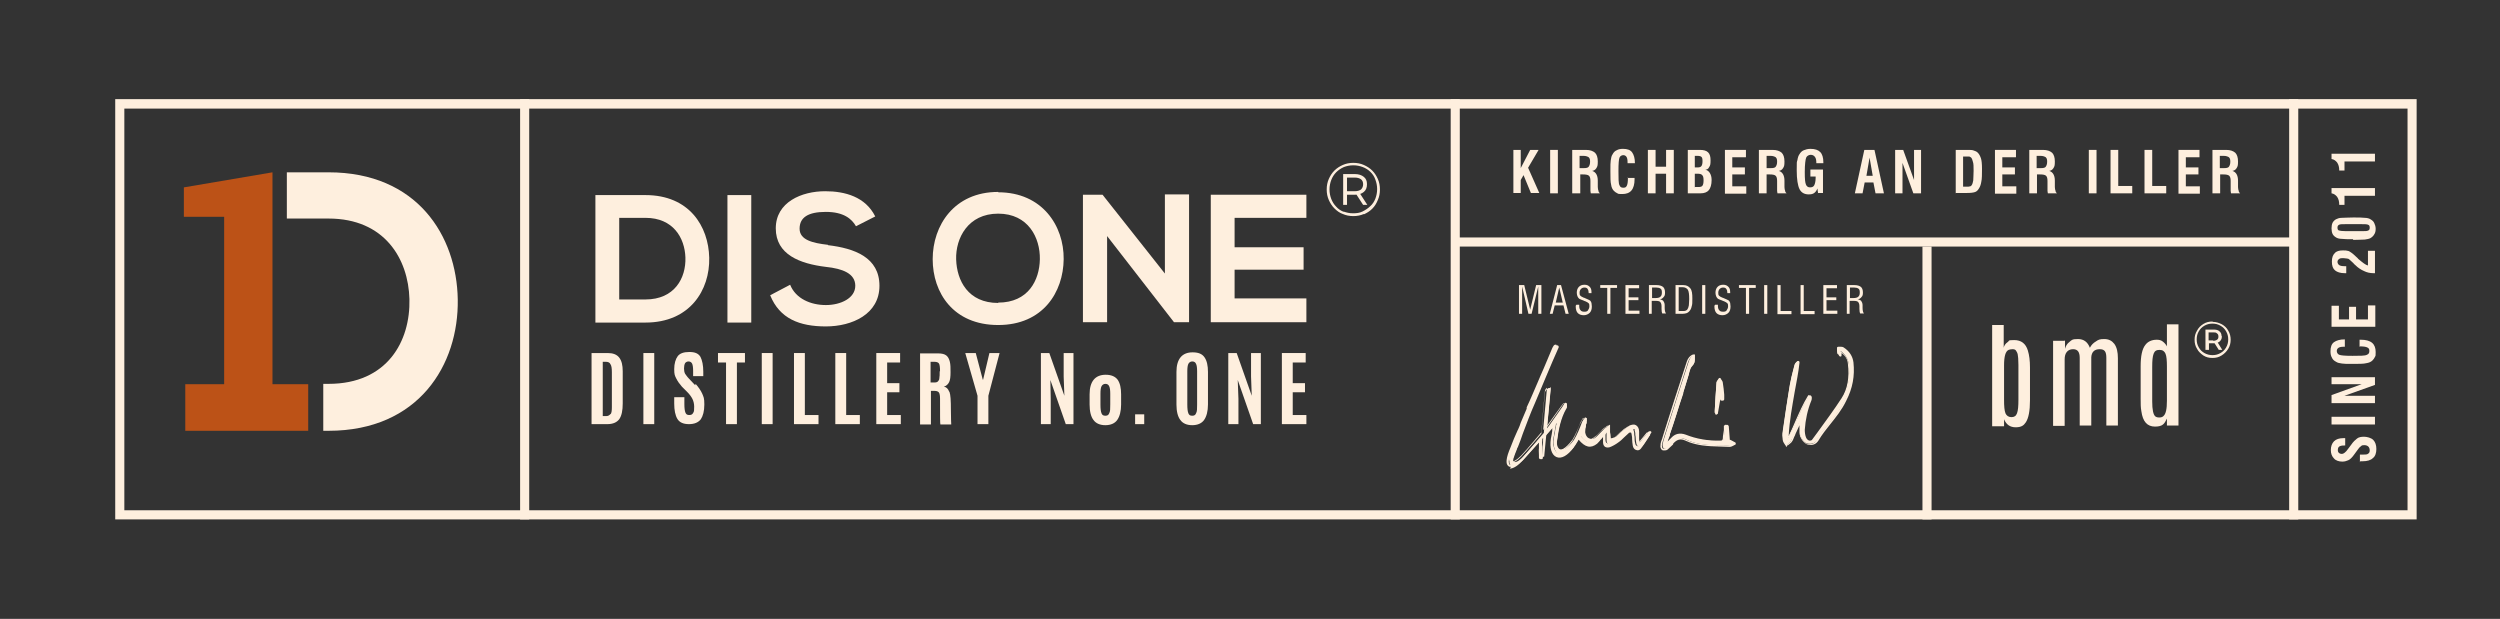 <?xml version="1.0" encoding="UTF-8"?>
<svg xmlns="http://www.w3.org/2000/svg" xmlns:xlink="http://www.w3.org/1999/xlink" version="1.1" viewBox="0 0 713.8 176.7">
  <rect x="0" y="0" width="713.8" height="176.7" fill="#333333" stroke="none"/>
  <defs>
    <clipPath id="clippath">
      <rect x="32.9" y="28.3" width="657.1" height="120" fill="none"/>
    </clipPath>
    <clipPath id="clippath-1">
      <rect x="32.9" y="28.3" width="657.1" height="120" fill="none"/>
    </clipPath>
    <clipPath id="clippath-2">
      <rect x="32.9" y="28.3" width="657.1" height="120" fill="none"/>
    </clipPath>
    <clipPath id="clippath-3">
      <rect x="32.9" y="28.3" width="657.1" height="120" fill="none"/>
    </clipPath>
    <clipPath id="clippath-4">
      <rect x="32.9" y="28.3" width="657.1" height="120" fill="none"/>
    </clipPath>
    <clipPath id="clippath-5">
      <rect x="32.9" y="28.3" width="657.1" height="120" fill="none"/>
    </clipPath>
    <clipPath id="clippath-6">
      <rect x="32.9" y="28.3" width="657.1" height="120" fill="none"/>
    </clipPath>
    <clipPath id="clippath-7">
      <rect x="32.9" y="28.3" width="657.1" height="120" fill="none"/>
    </clipPath>
    <clipPath id="clippath-8">
      <rect x="32.9" y="28.3" width="657.1" height="120" fill="none"/>
    </clipPath>
  </defs>
  <!-- Generator: Adobe Illustrator 28.8.0, SVG Export Plug-In . SVG Version: 1.2.0 Build 7)  -->
  <g>
    <g id="Ebene_1">
      <g>
        <g clip-path="url(#clippath)">
          <path d="M690,148.3H32.9V28.3h657.1v120ZM35.5,145.7h651.9V31H35.5v114.8Z" fill="#feefde"/>
        </g>
        <polygon points="52.9 109.7 52.9 123 88 123 88 109.7 77.8 109.7 77.8 49.2 52.5 53.5 52.5 61.9 64 61.9 64 109.7 52.9 109.7" fill="#bc5217"/>
        <g clip-path="url(#clippath-1)">
          <path d="M93.8,49.2h-11.9v13.2h11.9c16,0,22.8,11.5,23.1,23,.3,12-6.3,24.2-23.1,24.2h-1.5v13.4h1.5c25.8,0,37.2-18.9,36.9-37.5-.3-18.2-11.6-36.3-36.9-36.3" fill="#feefde"/>
          <rect x="148.5" y="28.3" width="2.6" height="120" fill="#feefde"/>
          <rect x="414.2" y="28.3" width="2.6" height="120" fill="#feefde"/>
          <rect x="653.6" y="28.3" width="2.6" height="120" fill="#feefde"/>
          <path d="M489.9,117.8c0,0,0,.2,0,.3,0,0,0,.1.1.1,0,0,0,0,0,0,0,0,.2,0,.2,0,0,0,.1,0,.1-.1l.7-5.1c.2.5.3.8.4,1.1,0,0,0,.1.1.1h.3c0,0,.1,0,.1-.1,0-.1,0-.3,0-.4,0-.3,0-.6,0-.9-.1-1.1-.2-2.3-.4-3.4,0-.3-.2-.6-.4-.8,0-.1-.1-.2-.2-.3,0,0,0,0-.1,0,0,0,0,0-.1,0,0,0-.1.2-.2.3-.2.2-.4.5-.4.7-.2,2.7-.4,5.5-.5,7.9,0,.2,0,.4,0,.6" fill="#feefde"/>
          <path d="M490.3,118.4h-.3c-.2,0-.3-.2-.3-.3,0,0,0-.2,0-.2h0s.2,0,.2,0h-.3c0-.2,0-.4,0-.6.1-2.5.3-5.2.5-8,0-.4.2-.6.4-.9,0,0,.1-.2.2-.3,0-.1.2-.2.3-.2.1,0,.3,0,.3.2,0,.1.1.2.2.3.2.3.4.6.4.9.2,1.1.3,2.3.4,3.4,0,.4,0,.7,0,.9,0,.1,0,.3,0,.4,0,.2-.2.4-.4.4h-.3c-.2,0-.3,0-.4-.3v-.2c0,0-.7,4.1-.7,4.1,0,.2-.2.3-.4.3ZM490.1,117.7c0,0,0,.1,0,.2h0l.9-6,.7,2h0c0,0,0-.2,0-.3,0-.3,0-.6,0-.8-.1-1.2-.2-2.3-.4-3.4,0-.2-.2-.5-.4-.7,0,0,0-.1-.1-.2,0,0,0,.1-.1.2-.2.2-.3.4-.3.6-.2,2.7-.4,5.5-.5,7.9,0,.2,0,.3,0,.5h-.2c0,0,.2,0,.2,0ZM491.8,114h0s0,0,0,0ZM491.7,113.9s0,0,0,0h0ZM491.1,108.3s0,0,0,0c0,0,0,0,0,0Z" fill="#feefde"/>
          <path d="M470.9,123.2c0,0-.1,0-.2,0l-2.6,3.2c0-.1,0-.2,0-.3,0-.3-.1-.5-.1-.7,0-.3,0-.7,0-1,0-.4,0-.8,0-1.2,0-.9-.4-1.5-.9-1.8-.5-.3-1.1-.2-1.8.1-.5.3-1.1.7-1.7,1.2-.3.3-.6.5-.9.8-.4.4-.8.8-1.2,1.1-.3.2-.7.4-1.2.5-.1,0-.3,0-.4.1,0-.1,0-.3,0-.4,0-.5-.1-.9-.2-1.4,0-.5,0-1,0-1.4,0-.2,0-.4,0-.6,0,0,0-.1,0-.1,0,0-.1,0-.1,0-.2.1-.4.2-.5.4-.4.3-.8.5-1.2.9-.3.3-.7.7-1,1-.5.5-1,1.1-1.6,1.5-.5.3-1.1.3-1.7,0-.6-.3-.9-1-1-1.7,0-.6.1-1.2.2-1.8,0-.3.1-.5.2-.8,0-.3,0-.5.1-.8v-.4c0,0,0-.1,0-.2-.1,0-.3-.2-.4-.2,0,0-.1,0-.2,0,0,.2-.2.3-.3.5-.2.3-.5.7-.6,1.1-.6,1.6-1.3,3.3-2.2,4.8-3.7,4.9-5.3,2.4-4.8-.3h0c.4-3.2,1-6.4,2.7-9.2,0-.2.1-.3.1-.5,0,0,0-.2,0-.2,0,0,0-.1,0-.2l-.3-.2c0,0-.1,0-.2,0l-4.5,6.4-.7.9c.4-3.9.7-7.7,1.1-11.6,0,0,0-.1,0-.1,0,0-.1,0-.1,0-.3.2-.9.7-.9,1.4-.4,3.9-.7,7.8-1,11.6,0,0-4,4.7-5.8,6.7s-3.3,2.1-2.9.7c.3-.9.6-1.8,1-2.7,0-.2.2-.5.3-.7.5-1.3,1-2.5,1.4-3.8,1.1-2.9,2.2-5.9,3.5-8.8,1.1-2.6,5-12,6.6-15.5.2-.3.2-.6,0-.8,0,0-.1-.1-.2-.1-.2,0-.4.3-.7.8-.4.9-3.6,8.5-4,9.5-1.1,2.6-2.2,5.3-3.3,7.9-.6,1.3-1.1,2.7-1.7,4-.3.7-.6,1.4-.9,2.2-.7,1.6-1.4,3.2-2,4.8-3.1,7,.8,5.9,3.3,3,.5-.6,5.2-5.8,5.2-5.8,0,.9,0,1.6-.2,2.5,0,.6,0,1.3,0,1.9,0,.3,0,.6,0,.9,0,0,0,.1.1.1,0,0,0,0,0,0h.3c0,0,.1,0,.1-.1.2-2.3.4-3.9.6-6.2l3-3.3c0,.5-.1.4-.2.8-.2,1.4-.3,1.9-.6,3.2-.8,4.8,2.3,7.4,6.1,2.3.4-.6.7-1.2,1.1-1.9l.4-.7c2,2.4,3.4,2.8,5.2,1.4.4-.3.7-.7,1.1-1.1.1-.1.2-.3.4-.4.2-.2.4-.4.6-.7,0,0,0-.1.1-.2v.6c0,.6,0,1.1,0,1.6,0,.7.3,1,.5,1.1.2.1.5.3,1,0,.9-.3,1.7-.8,2.5-1.4.6-.4,1.1-.9,1.6-1.4.4-.4.9-.8,1.3-1.2.2-.2.5-.2.8-.3,0,0,.2,0,.3,0,0,0,0,.2,0,.3,0,.3.2.6.2.8,0,.4,0,.8.1,1.1,0,.6.1,1.3.2,1.9.1.5.4.9.8,1,.4.1.8,0,1-.4.6-.8,1.2-1.7,1.8-2.6.2-.4.5-.7.7-1.1,0,0,0-.1,0-.2l-.4-.3Z" fill="#feefde"/>
          <path d="M431.4,133.3c-.2,0-.5,0-.7-.2-.9-.6-.7-2.4.6-5.4.6-1.6,1.3-3.3,2-4.8l.2-.4c.3-.6.5-1.2.7-1.8.6-1.3,1.1-2.7,1.7-4v-.4c1.2-2.5,2.2-5,3.3-7.5.2-.4.8-2,1.6-3.7,1-2.4,2.2-5.2,2.4-5.7.2-.4.5-1,.9-1,.2,0,.4,0,.4.3.2.3.1.7,0,1.1-1.3,3-4.3,10.1-5.9,13.9l-.7,1.6c-1.2,2.9-2.3,5.8-3.4,8.7h0c-.5,1.4-1,2.6-1.4,3.9l-.3.7c-.3.9-.7,1.8-1,2.7,0,.3,0,.5,0,.6.3.2,1.2-.2,2.5-1.5,1.7-1.8,5.3-6,5.8-6.6.3-3.8.6-7.7,1-11.5,0-.8.7-1.3,1-1.5.1,0,.3,0,.4,0,.1,0,.2.2.2.4l-1,10.8.2-.3,4.5-6.4c.1-.2.3-.2.5,0l.3.2c.1,0,.2.3.2.4,0,0,0,.1,0,.2,0,.2,0,.4-.2.6-1.6,2.8-2.2,6-2.6,9h0c-.3,1.4,0,2.6.7,2.9.4.2,1.5.3,3.6-2.6.9-1.4,1.5-3.1,2.1-4.7.2-.4.4-.8.6-1.1h0c0-.2.2-.4.3-.5.1-.2.3-.2.5-.1.1,0,.3.2.4.2.2,0,.2.3.2.4v.6c-.2.2-.2.4-.2.6,0,.3,0,.5-.2.8-.1.6-.3,1.2-.2,1.7,0,.6.4,1.2.9,1.5.5.3,1,.3,1.4,0,.6-.4,1.1-.9,1.6-1.5.3-.4.7-.7,1-1,.4-.3.8-.6,1.2-.9.2-.1.4-.2.5-.4.1,0,.3,0,.4,0,.1,0,.2.2.2.3,0,.2,0,.4,0,.6,0,.5,0,.9,0,1.4,0,.5.1.9.2,1.4h0c0,.1,0,.1.1,0,.4-.1.8-.2,1.1-.4.4-.3.8-.7,1.2-1.1.3-.3.6-.6.9-.8.6-.6,1.2-.9,1.7-1.2.8-.4,1.5-.5,2-.1.6.3.9,1,1,2,0,.4,0,.8,0,1.2,0,.3,0,.7,0,1,0,.1,0,.3,0,.5l2.3-2.8c.1-.2.4-.2.5,0l.4.3c.2.1.2.4,0,.5-.2.4-.5.7-.7,1.1-.5.8-1.1,1.7-1.8,2.6-.3.4-.8.6-1.3.4-.5-.1-.9-.6-1-1.2-.1-.7-.2-1.3-.2-1.9,0-.4,0-.7-.1-1.1,0-.3-.1-.5-.2-.8h0c0,0,0,0,0,0-.3,0-.6,0-.7.2-.4.4-.9.8-1.3,1.2-.5.5-1,1-1.6,1.4-.8.6-1.7,1.1-2.5,1.4-.7.2-1.1,0-1.3-.1-.3-.2-.6-.6-.6-1.3,0-.5,0-1,0-1.6-.1.1-.2.3-.3.4,0,0-.2.2-.2.3h-.1c-.3.5-.7.9-1.1,1.3-1.8,1.4-3.4,1.1-5.3-1.2l-.4.6c-.4.6-.7,1.1-1,1.7-1.7,2.3-3.5,3.3-4.9,2.7-1.4-.6-2-2.6-1.6-5.2.2-1,.3-1.5.4-2.3v-.8c.1,0-2.1,2.5-2.1,2.5l-.6,6.1c0,.2-.2.4-.4.3h-.3c-.2,0-.4-.2-.4-.4,0-.3,0-.6,0-.8,0-.6-.1-1.3,0-1.9,0-.4,0-.8,0-1.2,0-.2,0-.4,0-.6-1.2,1.4-4.3,4.8-4.7,5.3-1.1,1.3-2.5,2.3-3.6,2.3ZM444,98.9s-.2,0-.4.7c-.2.5-1.4,3.3-2.4,5.7-.7,1.8-1.4,3.3-1.6,3.7-1.1,2.5-2.1,5.1-3.1,7.5v.4c-.7,1.3-1.3,2.7-1.8,4-.2.6-.5,1.2-.7,1.8l-.2.4c-.6,1.5-1.3,3.1-1.9,4.8-1.7,3.9-1,4.7-.8,4.8.6.4,2.3-.5,3.6-2,.5-.6,5.2-5.8,5.2-5.8l.5-.6v.7c0,.5-.1.9-.1,1.3,0,.4,0,.8,0,1.2,0,.6,0,1.2,0,1.8,0,.3,0,.5,0,.8h0s.6-6.2.6-6.2l3.6-4.1-.2.9c0,.3,0,.4-.1.5,0,0,0,.2,0,.4l-.2.9c-.1.8-.2,1.4-.4,2.3-.4,2.3.2,4.1,1.3,4.6,1.2.5,2.7-.4,4.3-2.6.3-.5.7-1.1,1-1.7l.7-1.2.2.3c1.9,2.3,3.1,2.7,4.8,1.4.4-.3.7-.7,1-1.1h.1c0-.2.2-.3.2-.4.2-.2.4-.4.6-.7l.6-.7v1.3c0,.6,0,1.1,0,1.6,0,.6.2.8.4.9.1.1.4.2.8,0,.8-.3,1.7-.8,2.4-1.4.5-.4,1-.9,1.5-1.3.5-.4.9-.9,1.4-1.2.2-.2.6-.3.9-.3.1,0,.2,0,.3,0h.2c0,0,.1.4.1.4,0,.3.2.6.2.9,0,.4,0,.8.1,1.1,0,.6,0,1.3.2,1.9,0,.4.3.7.7.8.3,0,.5,0,.8-.3.7-.8,1.2-1.7,1.7-2.5.2-.3.4-.7.7-1l-.2-.2-2.9,3.5v-.5c-.1-.1-.2-.2-.2-.3,0-.3-.1-.5-.1-.7,0-.3,0-.7,0-1,0-.4,0-.8,0-1.2,0-.8-.3-1.3-.7-1.6-.5-.3-1.1,0-1.6.1-.5.3-1,.6-1.7,1.2-.3.2-.6.5-.9.8-.4.4-.8.8-1.3,1.1-.4.3-.8.4-1.2.5-.1,0-.3,0-.4.1h-.3c0,0-.1-.6-.1-.6,0-.4-.1-.9-.2-1.4,0-.5,0-.9,0-1.4,0-.2,0-.3,0-.5-.1,0-.3.2-.4.3-.4.3-.8.5-1.1.8-.3.3-.6.6-1,1-.5.6-1.1,1.1-1.7,1.5-.6.4-1.3.4-2,0-.7-.4-1.1-1.1-1.1-1.9,0-.6.1-1.2.2-1.8,0-.3.1-.5.2-.8,0-.2,0-.4.1-.6v-.5c0,0,0-.1-.2-.2,0,.1-.1.2-.2.3h0c-.2.4-.4.7-.6,1.1-.6,1.6-1.3,3.3-2.2,4.8-2.2,2.9-3.5,3.2-4.3,2.8-.9-.4-1.3-1.7-.9-3.3h0c.4-3.2,1-6.4,2.7-9.3,0-.1,0-.3.1-.4,0,0,0-.1,0-.2h-.2c0-.1-4.5,6.2-4.5,6.2l-1.3,1.5,1.1-12.1c-.3.2-.6.6-.6,1-.4,3.9-.7,7.8-1,11.6h0c0,0,0,.1,0,.1,0,0-4,4.8-5.8,6.7-1.3,1.3-2.5,2-3.1,1.6-.2-.1-.5-.4-.3-1.2.3-.9.6-1.8,1-2.7l.3-.7c.5-1.3,1-2.5,1.4-3.8h0c1.1-3,2.2-6,3.4-8.8l.7-1.6c1.6-3.8,4.6-10.9,5.9-13.9.1-.3.1-.5,0-.6,0,0,0,0,0,0ZM440.3,130.2s0,0,0,0h0ZM440.5,130.1h0s0,0,0,0ZM471.1,123.7s0,0,0,0h0ZM470.7,123.4h0ZM470.9,123.4h0s0,0,0,0ZM452.6,119.8s0,0,0,0c0,0,0,0,0,0ZM452.2,119.6s0,0,0,0c0,0,0,0,0,0ZM447,115.6s0,0,0,0h0ZM446.9,115.5s0,0,0,0c0,0,0,0,0,0ZM446.6,115.4s0,0,0,0h0ZM446.8,115.3h0s0,0,0,0ZM442.3,111s0,0,0,0c0,0,0,0,0,0ZM442.1,110.9s0,0,0,0h0Z" fill="#feefde"/>
          <path d="M493.7,126c0,0-.2,0-.3-.2l-.3-4.1c0,0,0-.1-.1-.1h0s-.4,0-.4,0c0,0-.1,0-.1.1,0,.4,0,.7-.1,1.1,0,.8-.2,1.6-.3,2.4,0,.6-.3.8-.9.8-3.7,0-7-.5-10-1.7-1.6-.6-2.9-.3-4,1-.3.4-.7.7-1,1.1-.1.1-.3.3-.4.4h0c.3-.9.6-1.8.9-2.6.7-2,1.3-4,2-6.1.6-2,1.3-4.1,1.9-6.1.5-1.6,1-3.3,1.5-4.9,0-.2.1-.5.2-.8.2-.8.4-1.5.9-2,.8-.7.7-1.4.7-2.2,0-.2,0-.5,0-.7,0,0,0,0,0-.1,0,0,0,0-.1,0-1.2.4-1.5,1.5-1.8,2.4h0c-2.3,7.1-4.6,14.3-6.8,21.3h0c-.2.6-.4,1.3-.5,2,0,.3.1.9.4,1.1,0,0,.1,0,.2,0,.3,0,.7,0,.9-.2.5-.4.9-.9,1.3-1.3v-.2c1.3-1.3,2.5-1.6,3.9-.9,3.1,1.5,6.4,1.6,9.6,1.7,1,0,2,0,2.9.1.3,0,.7-.2,1-.4.1,0,.3-.2.4-.2,0,0,0,0,0-.1,0,0,0-.1,0-.1l-1.3-.7Z" fill="#feefde"/>
          <path d="M475.1,128.6c0,0-.2,0-.2,0-.1,0-.2,0-.3-.1-.4-.2-.6-.9-.5-1.3,0-.8.3-1.5.5-2l.2-.7c2.1-6.8,4.4-13.8,6.6-20.6h0c.3-1,.7-2.2,2-2.7.1,0,.3,0,.4,0,.1,0,.2.2.1.3,0,.2,0,.5,0,.7,0,.8,0,1.6-.8,2.4-.4.4-.6,1.1-.8,1.8,0,.3-.1.5-.2.8-.5,1.6-1,3.3-1.5,4.9v.3c-.7,1.9-1.3,3.9-1.9,5.8-.6,1.9-1.2,3.8-1.9,5.7v.4c-.3.6-.5,1.2-.7,1.8.3-.3.6-.6.9-.9,1.2-1.4,2.6-1.7,4.3-1.1,3,1.2,6.3,1.8,9.9,1.7.5,0,.6-.1.7-.6,0-.8.2-1.6.3-2.4v-1.2c.2-.2.4-.4.6-.3h.4c.2,0,.3.2.4.4l.3,3.9c0,0,.1,0,.2,0l1.3.7c.1,0,.2.2.2.3,0,.2,0,.3-.2.4-.1,0-.2.1-.4.2-.4.2-.7.4-1.2.4-1,0-2-.1-2.9-.1-3.2-.1-6.5-.2-9.7-1.7-1.3-.6-2.4-.4-3.5.9v.2c-.5.4-1,1-1.5,1.4-.2.2-.5.3-.9.3ZM483.3,101.7c-.9.4-1.2,1.3-1.5,2.2h0c-2.2,6.9-4.4,13.9-6.6,20.7l-.2.7c-.2.5-.4,1.2-.5,1.9,0,.3.1.7.3.9,0,0,0,0,.1,0,.2,0,.5,0,.7-.2.5-.4.9-.9,1.3-1.3v-.2c1.4-1.4,2.7-1.7,4.2-1,3.1,1.5,6.3,1.6,9.5,1.7,1,0,2,0,2.9.1.3,0,.6-.1.8-.3,0,0,.2,0,.2-.1l-1.1-.6c0,0-.2,0-.2-.1h-.1c0,0,0-.2,0-.2l-.3-4h-.2s-.1,1.1-.1,1.1c0,.8-.2,1.6-.3,2.4,0,.7-.4,1-1.2,1.1-3.7,0-7.1-.5-10.1-1.7-1.5-.6-2.7-.3-3.7.9-.3.4-.7.7-1.1,1.1-.1.1-.3.3-.4.4l-.2.2-.4-.3v-.2c.3-.9.6-1.7.9-2.6v-.4c.7-1.9,1.4-3.8,2-5.7.6-1.9,1.2-3.9,1.8-5.8v-.3c.6-1.6,1.1-3.3,1.6-4.9,0-.2.1-.5.2-.7.2-.8.4-1.6.9-2.1.7-.6.7-1.3.6-2,0-.2,0-.4,0-.6ZM492.8,121.8h0s0,0,0,0ZM483.4,101.6s0,0,0,0c0,0,0,0,0,0Z" fill="#feefde"/>
          <path d="M528.7,103.7c-.2-1.7-1.1-3.1-2.7-4.2-.3-.2-.6-.2-1-.2-.1,0-.3,0-.4,0,0,0,0,0-.1,0,0,0,0,0,0,.1,0,.1,0,.3,0,.4,0,.3,0,.6.1.9,0,.2.2.4.4.5,0,0,.2.2.3.3,0,0,.1,0,.2,0,0,0,0,0,0-.1v-1.2c1.4,1,2.1,2.2,2.3,3.5.5,4-.2,7.4-1.8,10.1-2.1,3.4-4.5,6.6-6.9,9.8-.5.6-.9,1.3-1.4,1.9-.3.4-.7.6-1.2.5,0,0,0,0,0,0-.5,0-.9-.5-1.1-1-.3-.8-.4-1.6-.4-2.4.1-2.9.8-5.8,1.9-8.5,0-.2,0-.4,0-.6,0,0,0-.2,0-.2,0,0,0-.1,0-.2h-.3c0-.2-.1-.1-.2,0-1.4,2.3-2.5,4.8-3.6,7.2-.8,1.7-1.6,3.5-2.5,5.2,0-4.7.9-9.2,1.7-13.7.5-2.8,1-5.6,1.4-8.5,0,0,0-.1,0-.1,0,0-.1,0-.2,0-.4.3-.7.7-.8,1.1,0,.4-.2.8-.3,1.1-.4,1.4-.7,2.9-1,4.4-.8,4.5-1.4,9-2,13.1-.1.9-.1,1.7,0,2.5,0,.4.3.8.6,1.2.1.2.2.3.3.5,0,0,0,0,0,0h0s0,0,.1,0c.1-.1.3-.2.4-.3.3-.2.6-.5.8-.8.2-.4.4-.8.6-1.2,0-.2.2-.5.3-.7.4-1,.9-2,1.3-3l.4-.8c0,.7,0,1.4,0,2,0,.5,0,.9,0,1.3,0,1.1,1.1,2.8,2,3,1.3.3,2.3,0,2.9-1,1-1.7,2.3-3.2,3.5-4.7,1.6-2,3.3-4.1,4.5-6.6,1.8-3.7,2.5-7.1,2.1-10.9" fill="#feefde"/>
          <path d="M510.2,127.6s0,0,0,0c-.1,0-.2-.1-.3-.2,0-.2-.2-.3-.3-.5-.3-.4-.5-.8-.6-1.3-.1-.8-.2-1.7,0-2.5.6-4.2,1.3-8.7,2-13.1.3-1.5.6-3,1-4.4l.3-1.2c.1-.5.4-.9.9-1.3.1,0,.3-.1.4,0,.1,0,.2.2.2.4-.3,2.9-.9,5.7-1.4,8.5-.7,4.1-1.5,8.3-1.7,12.5.7-1.4,1.3-2.8,1.9-4.2,1.1-2.5,2.2-5,3.6-7.3,0-.2.3-.2.5-.1h.3c.2.2.3.4.3.5,0,0,0,.1,0,.2,0,.2,0,.5-.1.7-1.1,2.7-1.7,5.5-1.9,8.4,0,.8.1,1.6.4,2.3.2.4.5.7.9.8.4,0,.7,0,.9-.4l1.4-1.9c2.3-3.2,4.7-6.4,6.9-9.8,1.7-2.6,2.3-5.9,1.8-9.9-.1-1.2-.7-2.2-1.8-3v.6c0,.2,0,.3-.2.4-.2,0-.3,0-.4-.1,0-.1-.2-.2-.2-.3-.2-.2-.4-.4-.4-.6,0-.3,0-.6-.1-1h0c0-.2,0-.3,0-.4,0-.1,0-.2.1-.3,0,0,.2-.1.3-.1.1,0,.2,0,.4,0,.4,0,.8,0,1.1.2,1.7,1.1,2.6,2.6,2.8,4.3h0c.4,3.8-.2,7.3-2.1,11-1.2,2.5-2.9,4.6-4.5,6.6-1.2,1.5-2.4,3-3.4,4.7-.7,1.1-1.8,1.5-3.2,1.1-1-.3-2.2-2-2.2-3.3,0-.5,0-.9,0-1.4,0-.3,0-.5,0-.8-.4.9-.8,1.7-1.2,2.6,0,.2-.2.5-.3.7-.2.4-.3.9-.6,1.3-.2.4-.6.6-.9.9-.1.1-.3.2-.4.3,0,0-.1,0-.2,0ZM510.2,127.2s0,0,0,0c0,0,0,0,0,0ZM510.1,127.1s0,0,0,0c0,0,0,0,0,0ZM513.2,103.7c-.2.2-.4.5-.5.8l-.3,1.1c-.4,1.5-.7,2.9-1,4.4-.8,4.5-1.4,9-2,13.1-.1.8-.1,1.6,0,2.4,0,.4.3.7.5,1.1,0,.1.2.3.2.4,0,0,.2-.1.3-.2.3-.2.6-.5.8-.7.2-.4.4-.8.5-1.2,0-.2.2-.5.3-.7.4-1,.9-2,1.3-3l.8-1.8v1.2c0,.7,0,1.4,0,2,0,.4,0,.9,0,1.3,0,1,1,2.6,1.8,2.8,1.2.3,2.1,0,2.6-.9,1-1.7,2.3-3.2,3.5-4.7,1.6-2,3.3-4.1,4.5-6.5,1.8-3.6,2.5-7,2-10.7h0c-.2-1.6-1.1-2.9-2.6-4-.2-.1-.5-.1-.8-.1-.1,0-.2,0-.3,0,0,0,0,0,0,.1h0c0,.4,0,.7,0,1,0,.1.2.3.3.4,0,0,0,0,0,0v-1.3s.4.3.4.3c1.5,1.1,2.2,2.3,2.4,3.7.5,4.1-.2,7.5-1.9,10.2-2.1,3.4-4.5,6.6-6.9,9.8l-1.4,1.9c-.3.5-.9.7-1.4.6-.6-.1-1.1-.5-1.3-1.1-.3-.8-.5-1.7-.4-2.5.1-3,.8-5.9,1.9-8.6,0-.1,0-.3,0-.5,0,0,0-.1,0-.2h-.2c-1.4,2.2-2.5,4.6-3.5,7-.8,1.8-1.6,3.5-2.5,5.2l-.5.9v-1c0-4.7.9-9.3,1.7-13.7.5-2.7,1-5.4,1.3-8.2ZM516.5,113.4s0,0,0,0h0ZM516.6,113.3s0,0,0,0c0,0,0,0,0,0ZM513.4,103.5s0,0,0,0c0,0,0,0,0,0ZM513.2,103.4h0s0,0,0,0ZM525.2,101.6h0s0,0,0,0ZM525.4,101.5s0,0,0,0c0,0,0,0,0,0ZM524.8,99.5s0,0,0,0c0,0,0,0,0,0Z" fill="#feefde"/>
          <path d="M631.9,97.2h-1.3v-2.3h1.3c.5,0,.8,0,1.1.3.3.2.4.5.4.9s-.1.7-.4.9c-.3.2-.6.3-1.1.3M634.3,96c0-.6-.2-1.1-.6-1.4-.4-.4-1-.5-1.7-.5h-2.3v5.8h1v-1.9h1.6l1.2,1.9h1l-1.3-2.1c.4-.1.7-.4.9-.7.2-.3.3-.7.3-1.1M631.7,101.4c-.8,0-1.6-.2-2.3-.6-.7-.4-1.2-.9-1.6-1.6-.4-.7-.6-1.4-.6-2.3s.2-1.6.6-2.3c.4-.7.9-1.2,1.6-1.6.7-.4,1.4-.6,2.3-.6s1.6.2,2.3.6c.7.4,1.2.9,1.6,1.6.4.7.6,1.4.6,2.3s-.2,1.6-.6,2.3c-.4.7-.9,1.2-1.6,1.6-.7.4-1.4.6-2.3.6M631.7,91.8c-1,0-1.8.2-2.6.7-.8.5-1.4,1.1-1.8,1.9-.5.8-.7,1.6-.7,2.6s.2,1.8.7,2.6c.4.8,1.1,1.4,1.8,1.9.8.5,1.6.7,2.6.7s1.8-.2,2.6-.7c.8-.5,1.4-1.1,1.9-1.9.5-.8.7-1.7.7-2.6s-.2-1.8-.7-2.6c-.4-.8-1.1-1.4-1.8-1.8-.8-.4-1.6-.7-2.6-.7M618.7,114.4c0,2.4-.3,3.8-1,4.4-.3.3-.7.4-1.2.4s-.8-.1-1.1-.3c-.6-.5-.9-1.9-.9-4.3v-9.8c0-1.8.1-3,.4-3.8.3-.8.8-1.1,1.7-1.1s1.4.4,1.7,1.1c.3.7.4,2,.4,3.7v9.8ZM618.7,98.9c-.3-.6-.7-1-1.2-1.4s-1.1-.5-1.7-.5c-1.4,0-2.5.5-3.2,1.4-1,1.2-1.4,3.3-1.4,6.2v9.2c0,1.4,0,2.6.2,3.6.4,3,1.7,4.4,3.9,4.4s2.7-.8,3.4-2.3v2h3.3v-28.9h-3.3v6.2ZM589.5,97.3h-3.3v24.3h3.3v-19c0-.9.2-1.6.6-2.1.4-.5,1-.8,1.8-.8,1.3,0,1.9.8,1.9,2.5v19.3h3.3v-19.5c.1-1.5.9-2.3,2.4-2.3s1.9.8,1.9,2.5v19.3h3.3v-19.2c0-1.8-.3-3.1-1-4.1-.7-.9-1.6-1.4-2.9-1.4s-1.7.2-2.4.7c-.7.4-1.3,1-1.7,1.8-.6-1.6-1.7-2.5-3.4-2.5s-1.8.3-2.4.8c-.7.5-1.1,1.2-1.3,2v-2.5ZM576.3,114.1c0,1.8-.1,3.1-.4,3.9-.3.8-.8,1.1-1.6,1.1s-1.4-.4-1.7-1.1c-.3-.8-.4-2-.4-3.8v-9.9c0-2.5.4-4,1.3-4.4.3-.1.6-.2,1.1-.2s.8.1,1,.4c.2.3.4.6.5,1.1s.2,1.4.2,3v9.8ZM568.9,121.7h3.3v-2c.6,1.5,1.7,2.3,3.3,2.3s2.3-.5,2.9-1.4c.8-1.2,1.2-3.3,1.2-6.3v-9.4c0-1.9-.2-3.5-.6-4.8-.6-2-1.9-3-3.9-3s-1.3.2-1.9.6c-.6.4-1,1-1.1,1.6v-6.5h-3.3v28.9Z" fill="#feefde"/>
        </g>
        <polygon points="332.6 78.1 314.8 55.6 309.2 55.6 309.2 92 316.1 92 316.1 67.4 335.2 92 335.2 92 339.5 92 339.5 55.5 332.6 55.5 332.6 78.1" fill="#feefde"/>
        <polygon points="373 62.2 373 55.6 345.7 55.6 345.7 92 373 92 373 85.2 352.5 85.2 352.5 77 372.2 77 372.2 70.6 352.5 70.6 352.5 62.2 373 62.2" fill="#feefde"/>
        <g clip-path="url(#clippath-2)">
          <path d="M285,86.5c-8.6,0-11.8-6.4-12-12.4-.2-6.1,3.4-13.1,12-13.1s12,6.9,11.9,13c-.1,6-3.3,12.4-11.9,12.4M285,54.8c-12.6,0-18.7,9.6-18.7,19.2s5.9,18.8,18.7,18.8,18.6-9.4,18.7-18.8c.1-9.5-6.1-19.1-18.7-19.1" fill="#feefde"/>
        </g>
        <rect x="207.7" y="55.7" width="6.8" height="36.4" fill="#feefde"/>
        <g clip-path="url(#clippath-3)">
          <path d="M184.3,85.5h-7.5v-23.3h7.5c7.9,0,11.2,5.7,11.4,11.3.2,5.9-3.1,12-11.4,12M184.3,55.7h-14.3v36.4h14.3c12.7,0,18.4-9.3,18.2-18.5-.2-9-5.7-17.9-18.2-17.9" fill="#feefde"/>
          <path d="M236.4,69.9c-4.4-.5-8.1-1.4-8.1-4.6s2.4-4.8,7.5-4.8,7.4,2,8.6,4.1l5.5-2.8c-2.8-5.6-8.6-7.2-14.3-7.2-6.7,0-14.1,3.1-14.1,10.6s6.9,10.1,14.3,11c4.8.5,8.4,1.9,8.4,5.4s-4.1,5.5-8.4,5.5-8.6-1.8-10.2-5.8l-5.7,3c2.7,6.7,8.4,8.9,15.9,8.9s15.3-3.5,15.3-11.6-7.1-10.7-14.7-11.6" fill="#feefde"/>
          <path d="M317,115.5c0,1.2,0,2-.3,2.5-.2.5-.5.7-1.1.7s-.9-.2-1.1-.7c-.2-.5-.3-1.3-.3-2.5v-3.1c0-1,.1-1.7.3-2.1.2-.4.6-.7,1.1-.7s.9.2,1.1.7c.2.4.3,1.1.3,2.1v3.1ZM315.7,107c-3,0-4.6,1.9-4.6,5.6v2.9c0,2,.4,3.5,1.1,4.4.7,1,1.9,1.5,3.4,1.5s2.7-.5,3.4-1.5c.7-1,1.1-2.5,1.1-4.4v-2.9c0-1.8-.3-3.2-1-4.2-.7-.9-1.8-1.4-3.4-1.4" fill="#feefde"/>
        </g>
        <polygon points="205 103.5 207.3 103.5 207.3 121.1 210.4 121.1 210.4 103.5 212.7 103.5 212.7 100.8 205 100.8 205 103.5" fill="#feefde"/>
        <rect x="217.5" y="100.8" width="3.1" height="20.3" fill="#feefde"/>
        <polygon points="229.8 100.8 226.7 100.8 226.7 121.1 233.7 121.1 233.7 118.5 229.8 118.5 229.8 100.8" fill="#feefde"/>
        <g clip-path="url(#clippath-4)">
          <path d="M174.3,118.2c-.3.4-.7.6-1.2.6h-1v-15.5h.9c.6,0,1.1.2,1.3.7.3.4.4,1.2.4,2.3v10c0,1-.1,1.7-.4,2M176.8,102.1c-.7-.9-1.8-1.3-3.3-1.3h-4.6v20.3h4.5c1.6,0,2.7-.5,3.4-1.4.7-1,1-2.5,1-4.5v-9.2c0-1.7-.3-3-1-3.9" fill="#feefde"/>
        </g>
        <polygon points="241.6 100.8 238.5 100.8 238.5 121.1 245.5 121.1 245.5 118.5 241.6 118.5 241.6 100.8" fill="#feefde"/>
        <rect x="183.7" y="100.8" width="3.1" height="20.3" fill="#feefde"/>
        <g clip-path="url(#clippath-5)">
          <path d="M198.5,110l-1.7-1.8c-.6-.6-.9-1.1-1.2-1.5-.2-.4-.3-.9-.3-1.5s.1-1.1.3-1.5c.2-.3.6-.5,1-.5s.8.2,1,.6c.2.4.3,1.1.3,2.1v1.5h2.9v-1.3c0-1.8-.3-3.2-.8-4.2-.6-1-1.6-1.4-3.2-1.4s-2.7.4-3.3,1.2c-.6.8-1,2.1-1,3.7s.2,1.9.6,2.7c.4.8.9,1.5,1.6,2.3l1.5,1.5c.7.7,1.2,1.4,1.5,2,.3.6.5,1.4.5,2.2s0,1.5-.3,1.8c-.2.4-.5.6-1.1.6s-.9-.2-1.1-.7c-.2-.5-.3-1.3-.3-2.4v-2h-2.9v1.8c0,1.9.3,3.4.9,4.4.6,1,1.7,1.5,3.3,1.5s2.7-.5,3.4-1.4c.6-.9,1-2.3,1-4.2s-.2-2.1-.6-3.1c-.4-.9-1.1-1.9-1.9-2.8" fill="#feefde"/>
        </g>
        <rect x="324.1" y="118.3" width="2.6" height="2.8" fill="#feefde"/>
        <polygon points="357.2 107.5 357.4 113 353.1 100.8 350.7 100.8 350.7 121.1 353.6 121.1 353.6 113.9 353.4 108.5 357.8 121.1 360 121.1 360 100.8 357.2 100.8 357.2 107.5" fill="#feefde"/>
        <polygon points="369.1 118.5 369.1 112 372.6 112 372.6 109.4 369.1 109.4 369.1 103.5 372.8 103.5 372.8 100.8 366 100.8 366 121.1 373 121.1 373 118.5 369.1 118.5" fill="#feefde"/>
        <polygon points="303.7 107.5 303.9 113 299.6 100.8 297.2 100.8 297.2 121.1 300 121.1 300 113.9 299.9 108.5 304.3 121.1 306.5 121.1 306.5 100.8 303.7 100.8 303.7 107.5" fill="#feefde"/>
        <g clip-path="url(#clippath-6)">
          <path d="M341.8,115.5c0,1.2,0,2-.3,2.5-.2.5-.5.7-1.1.7s-.9-.2-1.1-.7c-.2-.5-.3-1.3-.3-2.5v-9.5c0-1,.1-1.7.3-2.1.2-.4.6-.7,1.1-.7s.9.2,1.1.7c.2.4.3,1.1.3,2.1v9.5ZM340.5,100.6c-3,0-4.6,1.9-4.6,5.6v9.3c0,2,.4,3.5,1.1,4.4.7,1,1.9,1.5,3.4,1.5s2.7-.5,3.4-1.5c.7-1,1.1-2.5,1.1-4.4v-9.3c0-1.8-.3-3.2-1-4.2-.7-1-1.8-1.4-3.4-1.4" fill="#feefde"/>
        </g>
        <polygon points="253.3 112 256.8 112 256.8 109.4 253.3 109.4 253.3 103.5 257 103.5 257 100.8 250.2 100.8 250.2 121.1 257.2 121.1 257.2 118.5 253.3 118.5 253.3 112" fill="#feefde"/>
        <g clip-path="url(#clippath-7)">
          <path d="M268.3,106c0,.9,0,1.5-.1,2,0,.4-.2.7-.4.9-.2.2-.5.3-.9.3h-1.2v-5.9h1.1c.7,0,1.1.2,1.3.5.2.3.3,1.1.3,2.2h0ZM271,111.8c-.3-.8-.8-1.3-1.5-1.4.7-.2,1.2-.7,1.5-1.3.3-.6.4-1.6.4-2.8s0-2.2-.2-3c-.2-.8-.5-1.4-1-1.8-.5-.4-1.3-.6-2.4-.6h-5.1v20.3h3.1v-9.6h1c.7,0,1.1.2,1.3.5.2.3.3.9.3,1.8,0,4.7,0,7.1.1,7.3h3.1c0-.2-.1-1.6-.1-4.2s-.1-4.3-.4-5.1" fill="#feefde"/>
        </g>
        <polygon points="280.7 108.4 280.6 108.4 278.6 100.8 275.6 100.8 279.1 113 279.1 121.1 282.2 121.1 282.2 113 285.4 100.8 282.5 100.8 280.7 108.4" fill="#feefde"/>
        <g clip-path="url(#clippath-8)">
          <path d="M384.6,50.7h2.2c.8,0,1.4.2,1.8.5.4.3.6.8.6,1.4s-.2,1.1-.6,1.5c-.4.3-1,.5-1.8.5h-2.2v-4ZM384.6,58.5v-2.9h2.3c1.1,0,1.9-.3,2.5-.8.6-.5.9-1.2.9-2.2s-.3-1.6-.9-2.1c-.6-.5-1.5-.8-2.5-.8h-3.4v8.8h1.1ZM383.7,60.5c-.8-.3-1.6-.8-2.2-1.5-.6-.6-1.1-1.4-1.4-2.2-.3-.8-.5-1.7-.5-2.7s.2-1.9.5-2.7c.3-.8.8-1.6,1.4-2.2.6-.6,1.3-1.1,2.2-1.5.8-.3,1.7-.5,2.7-.5s1.9.2,2.7.5c.8.3,1.6.8,2.2,1.4.6.6,1.1,1.3,1.4,2.2.3.8.5,1.7.5,2.7s-.2,1.9-.5,2.7c-.3.8-.8,1.6-1.5,2.2-.6.6-1.4,1.1-2.2,1.5-.8.4-1.7.5-2.7.5s-1.8-.2-2.7-.5M390.4,58.5l-2.2-3.4h-1.2l2.2,3.4h1.2ZM389.4,61.2c.9-.4,1.7-.9,2.4-1.6.7-.7,1.2-1.5,1.6-2.5.4-.9.6-1.9.6-3s-.2-2.1-.6-3c-.4-.9-.9-1.7-1.6-2.4-.7-.7-1.5-1.2-2.4-1.6-.9-.4-1.9-.6-3-.6s-2.1.2-3,.6c-.9.4-1.7.9-2.4,1.6-.7.7-1.2,1.5-1.6,2.4-.4.9-.6,1.9-.6,3s.2,2.1.6,3,.9,1.7,1.6,2.4c.7.7,1.5,1.3,2.4,1.6.9.4,1.9.6,3,.6s2.1-.2,3-.6" fill="#feefde"/>
        </g>
        <rect x="415.1" y="67.8" width="239.8" height="2.6" fill="#feefde"/>
        <g>
          <path d="M673.8,132v-2.2h.8c.8,0,1.3,0,1.6-.3.3-.2.4-.5.4-.9s-.1-.8-.4-1.1c-.2-.2-.6-.4-1.1-.4s-.7,0-1,.3c-.3.2-.6.5-1,1.1l-.8,1.1c-.7,1-1.3,1.6-1.8,1.8s-1,.4-1.7.4c-1,0-1.9-.3-2.4-.9-.6-.6-.9-1.4-.9-2.4s.3-1.9.9-2.5c.6-.6,1.5-.9,2.7-.9s.2,0,.3,0c0,0,.1,0,.2,0v2.1h-.3c-.7,0-1.1.1-1.4.3-.3.2-.4.6-.4,1s.1.6.3.8c.2.2.5.3.9.3s1.1-.5,1.7-1.4h0s.9-1.2.9-1.2c.6-.9,1.2-1.4,1.7-1.8s1.2-.5,2-.5,2,.3,2.6.9c.6.6.9,1.5.9,2.6s-.3,2.1-1,2.6c-.6.6-1.6.9-2.9.9s-.4,0-.7,0h0Z" fill="#feefde"/>
          <path d="M678.1,121.2h-12.4v-2.2h12.4v2.2Z" fill="#feefde"/>
          <path d="M678.1,115.1h-12.4v-2.3l8.6-3.1h-8.6c0,0,0-2,0-2h12.4v2.2l-8.7,3.1h8.7c0,0,0,2,0,2Z" fill="#feefde"/>
          <path d="M673.7,99.1v-2.1c0,0,.1,0,.2,0,.1,0,.2,0,.2,0,1.4,0,2.5.3,3.2.9.7.6,1,1.5,1,2.6s0,1-.2,1.4c-.2.4-.4.7-.7,1-.4.4-1,.7-1.8.8-.7.2-2.1.2-3.9.2s-2.3,0-3-.1-1.3-.2-1.7-.5c-.6-.3-1-.7-1.2-1.2-.3-.5-.4-1.1-.4-1.8,0-1.2.3-2.1,1-2.6.7-.5,1.7-.8,3.1-.8v2.1h-.3c-.7,0-1.2.1-1.5.3-.3.2-.5.5-.5.9s.2.9.7,1.1c.5.2,1.7.3,3.8.3s3.6,0,4.1-.3c.5-.2.7-.5.7-1.1s-.2-.8-.6-1c-.4-.2-1.1-.3-2.1-.3h-.2Z" fill="#feefde"/>
          <path d="M678.1,93.3h-12.4v-6h2.1v3.9h2.9v-3.6h2v3.6h3.4v-4h2.1v6.1Z" fill="#feefde"/>
          <path d="M678.1,78s-.1,0-.2,0c0,0-.2,0-.2,0-1,0-1.9-.2-2.7-.6-.9-.4-1.7-.9-2.5-1.7-.1-.1-.4-.3-.6-.6-.5-.5-.9-.8-1.1-1-.2-.2-.5-.3-.8-.3-.3,0-.6-.1-1-.1-.5,0-.9,0-1.2.3-.3.2-.4.5-.4.8s.2.7.5.9c.3.2.8.3,1.5.3s.2,0,.3,0,.1,0,.2,0v2c0,0-.1,0-.2,0,0,0-.2,0-.2,0-1.3,0-2.2-.3-2.8-.8s-.9-1.3-.9-2.5.3-1.9.8-2.4c.5-.6,1.3-.8,2.3-.8s.9,0,1.3.1c.4,0,.8.3,1.1.5.3.2.7.5,1.3,1.1.3.3.6.5.7.7h0c1.3,1.1,2.2,1.8,2.8,1.9v-4.2h2v6.4Z" fill="#feefde"/>
          <path d="M671.9,68.3c-1.5,0-2.6,0-3.3-.1-.7,0-1.3-.2-1.6-.4-.5-.3-.8-.6-1-1s-.3-1-.3-1.6.1-1.2.3-1.6.6-.8,1-1c.4-.2.9-.4,1.6-.4.7,0,1.8-.1,3.3-.1s2.6,0,3.3.1c.7,0,1.3.2,1.6.4.5.3.9.6,1.1,1.1.2.4.4,1,.4,1.6s-.1,1.2-.4,1.6c-.2.4-.6.8-1.1,1.1-.4.2-.9.3-1.6.4-.7,0-1.8.1-3.4.1ZM673,64h-3.3c-1,0-1.6,0-1.9.2-.3.2-.4.4-.4.8s.1.7.4.8.9.2,2,.2h4.5c1,0,1.6,0,1.9-.2.3-.1.4-.4.4-.8s-.1-.7-.4-.8c-.3-.2-1-.2-2-.2h-1.2Z" fill="#feefde"/>
          <path d="M678.1,55.9h-8.7v2.6h-1.5c0-1-.2-1.7-.6-2.3-.4-.5-.9-.9-1.6-1v-1.5h12.4v2.1Z" fill="#feefde"/>
          <path d="M678.1,46.1h-8.7v2.6h-1.5c0-1-.2-1.7-.6-2.3-.4-.5-.9-.9-1.6-1v-1.5h12.4v2.1Z" fill="#feefde"/>
        </g>
        <g>
          <path d="M432.1,55.2v-12.4h2.1v5.2l2.7-5.2h2.4l-3,5.1,3.2,7.2h-2.4l-2.1-5.1-.8,1.4v3.7h-2.1Z" fill="#feefde"/>
          <path d="M442.6,55.2v-12.4h2.2v12.4h-2.2Z" fill="#feefde"/>
          <path d="M448.9,55.2v-12.4h3.9c1.2,0,2,.3,2.6.8.5.5.8,1.3.8,2.5s-.1,1.4-.4,1.9-.7.7-1.2.8c1,.3,1.6,1.2,1.6,2.8v1.8c0,.5.1.8.2,1.1,0,.3.2.5.4.7h-2.6c0-.2-.1-.5-.1-.7,0-.3,0-.7,0-1.2v-1.3s0-.3,0-.3c0-.7-.1-1.2-.4-1.5-.3-.3-.9-.4-1.8-.4h-.7v5.4h-2.1ZM451,48h1.3c.6,0,1.1-.1,1.3-.4s.4-.7.4-1.4-.1-1-.4-1.3c-.3-.2-.8-.4-1.5-.4h-1.1v3.5Z" fill="#feefde"/>
          <path d="M464.6,50.8h2.1c0,0,0,.1,0,.2,0,.1,0,.2,0,.2,0,1.4-.3,2.5-.9,3.2-.6.7-1.5,1-2.6,1s-1,0-1.4-.2c-.4-.2-.7-.4-1-.7-.4-.4-.7-1-.8-1.8-.2-.7-.2-2.1-.2-3.9s0-2.3.1-3,.2-1.3.5-1.7c.3-.6.7-1,1.2-1.2.5-.3,1.1-.4,1.8-.4,1.2,0,2.1.3,2.6,1,.5.7.8,1.7.8,3.1h-2.1v-.3c0-.7-.1-1.2-.3-1.5-.2-.3-.5-.5-.9-.5s-.9.2-1.1.7c-.2.5-.3,1.7-.3,3.8s0,3.6.3,4.1c.2.5.5.7,1.1.7s.8-.2,1-.6c.2-.4.3-1.1.3-2.1v-.2Z" fill="#feefde"/>
          <path d="M470.5,55.2v-12.4h2.2v4.8h3v-4.8h2.2v12.4h-2.2v-5.6h-3v5.6h-2.2Z" fill="#feefde"/>
          <path d="M481.9,55.2v-12.4h3.5c1,0,1.8.2,2.3.7.5.5.7,1.2.7,2.3s-.1,1.5-.4,1.9c-.2.5-.6.7-1.1.8.5,0,1,.4,1.3.9.3.5.5,1.1.5,2,0,1.3-.3,2.3-.8,2.9s-1.3.9-2.4.9h-3.6ZM484,47.8h.7c.5,0,.9-.1,1.1-.4.2-.3.3-.7.3-1.4s-.1-1-.3-1.2c-.2-.2-.6-.3-1.2-.3h-.7v3.3ZM484,53.4h.9c.6,0,1-.1,1.2-.4.2-.3.3-.8.3-1.5s-.1-1.3-.4-1.5c-.2-.3-.7-.4-1.4-.4h-.7v3.9Z" fill="#feefde"/>
          <path d="M492.5,55.2v-12.4h6v2.1h-3.9v2.9h3.6v2h-3.6v3.4h4v2.1h-6.1Z" fill="#feefde"/>
          <path d="M502.2,55.2v-12.4h3.9c1.2,0,2,.3,2.6.8.5.5.8,1.3.8,2.5s-.1,1.4-.4,1.9-.7.7-1.2.8c1,.3,1.6,1.2,1.6,2.8v1.8c0,.5.1.8.2,1.1,0,.3.2.5.4.7h-2.6c0-.2-.1-.5-.1-.7,0-.3,0-.7,0-1.2v-1.3s0-.3,0-.3c0-.7-.1-1.2-.4-1.5-.3-.3-.9-.4-1.8-.4h-.8v5.4h-2.1ZM504.4,48h1.3c.6,0,1.1-.1,1.3-.4s.4-.7.4-1.4-.1-1-.4-1.3c-.3-.2-.8-.4-1.5-.4h-1.1v3.5Z" fill="#feefde"/>
          <path d="M519.1,55.2l-.2-1.4c-.2.6-.5,1-.9,1.3-.4.3-.9.4-1.6.4-1.2,0-2.1-.5-2.6-1.5s-.8-2.8-.8-5.4,0-2.2.2-2.9c.1-.7.3-1.3.6-1.7.3-.5.7-.9,1.2-1.1.5-.2,1.1-.4,1.9-.4,1.3,0,2.2.3,2.8.9.6.6.9,1.6.9,2.9v.3h-2c0-.9-.1-1.4-.4-1.8-.3-.4-.7-.6-1.2-.6s-1.1.3-1.3.8-.4,1.9-.4,4.1.1,2.9.3,3.5c.2.6.6.9,1.2.9s1-.2,1.2-.6c.2-.4.4-1.1.4-2.1v-.4h-1.5v-2h3.6v6.7h-1.5Z" fill="#feefde"/>
          <path d="M529.6,55.2l2.7-12.4h2.9l2.7,12.4h-2.4l-.6-3.1h-2.5l-.6,3.1h-2.2ZM532.8,50.2h1.9l-.9-5.2-.9,5.2Z" fill="#feefde"/>
          <path d="M541.1,55.2v-12.4h2.3l3.1,8.6v-8.6c0,0,2,0,2,0v12.4h-2.2l-3.1-8.7v8.7c0,0-2,0-2,0Z" fill="#feefde"/>
          <path d="M558.4,55.2v-12.4h3.5c.7,0,1.3,0,1.7.2.4.1.8.3,1.1.6.4.4.7,1,.9,1.6.2.6.3,1.6.3,3s0,3-.2,3.7c-.1.7-.3,1.3-.6,1.8-.3.5-.6.9-1.1,1.1-.5.2-1.3.3-2.5.3h-3ZM560.5,53.3h1c.5,0,.8,0,1-.1.2,0,.4-.2.5-.4.2-.3.3-.8.4-1.3,0-.6.1-1.5.1-2.7s0-2.1-.2-2.6c-.1-.5-.3-1-.5-1.2-.1-.1-.3-.2-.5-.3-.2,0-.5,0-.9,0h-.9v8.7Z" fill="#feefde"/>
          <path d="M569.6,55.2v-12.4h6v2.1h-3.9v2.9h3.6v2h-3.6v3.4h4v2.1h-6.1Z" fill="#feefde"/>
          <path d="M579.4,55.2v-12.4h3.9c1.2,0,2,.3,2.6.8.5.5.8,1.3.8,2.5s-.1,1.4-.4,1.9-.7.7-1.2.8c1,.3,1.6,1.2,1.6,2.8v1.8c0,.5.1.8.2,1.1,0,.3.2.5.4.7h-2.6c0-.2-.1-.5-.1-.7,0-.3,0-.7,0-1.2v-1.3s0-.3,0-.3c0-.7-.1-1.2-.4-1.5-.3-.3-.9-.4-1.8-.4h-.8v5.4h-2.1ZM581.5,48h1.3c.6,0,1.1-.1,1.3-.4s.4-.7.4-1.4-.1-1-.4-1.3c-.3-.2-.8-.4-1.5-.4h-1.1v3.5Z" fill="#feefde"/>
          <path d="M596.4,55.2v-12.4h2.2v12.4h-2.2Z" fill="#feefde"/>
          <path d="M602.6,55.2v-12.4h2.2v10.3h4v2.1h-6.2Z" fill="#feefde"/>
          <path d="M612.3,55.2v-12.4h2.2v10.3h4v2.1h-6.2Z" fill="#feefde"/>
          <path d="M622,55.2v-12.4h6v2.1h-3.9v2.9h3.6v2h-3.6v3.4h4v2.1h-6.1Z" fill="#feefde"/>
          <path d="M631.7,55.2v-12.4h3.9c1.2,0,2,.3,2.6.8.5.5.8,1.3.8,2.5s-.1,1.4-.4,1.9-.7.7-1.2.8c1,.3,1.6,1.2,1.6,2.8v1.8c0,.5.1.8.2,1.1,0,.3.2.5.4.7h-2.6c0-.2-.1-.5-.1-.7,0-.3,0-.7,0-1.2v-1.3s0-.3,0-.3c0-.7-.1-1.2-.4-1.5-.3-.3-.9-.4-1.8-.4h-.8v5.4h-2.1ZM633.8,48h1.3c.6,0,1.1-.1,1.3-.4s.4-.7.4-1.4-.1-1-.4-1.3c-.3-.2-.8-.4-1.5-.4h-1.1v3.5Z" fill="#feefde"/>
        </g>
        <g>
          <path d="M439.2,89.6v-7.8l-1.9,7.8h-.9l-1.8-7.8v7.8h-.9v-8.2h1.5l1.7,7,1.7-7h1.5v8.2h-.9Z" fill="#feefde"/>
          <path d="M442.5,89.6l2.1-8.2h1.1l2.2,8.2h-.9l-.6-2.4h-2.5l-.6,2.4h-.9ZM444.1,86.4h2.1l-1-4.3-1,4.3Z" fill="#feefde"/>
          <path d="M450.1,87h.8v.3c0,.6.1,1,.4,1.3.2.3.6.4,1.1.4s.8-.1,1-.4c.2-.3.4-.7.4-1.1s0-.7-.2-.9c-.2-.2-.5-.4-1-.6-.1,0-.3-.1-.5-.2-.6-.2-1-.4-1.2-.5-.2-.2-.4-.4-.5-.7-.1-.3-.2-.6-.2-1,0-.7.2-1.3.6-1.7.4-.4.9-.6,1.6-.6s1.1.2,1.5.6c.4.4.5.9.5,1.6s0,0,0,.1c0,0,0,0,0,.1h-.8c0-.5-.1-.9-.3-1.2-.2-.3-.5-.4-.9-.4s-.7.1-1,.4c-.2.2-.4.6-.4,1s0,.7.2.9c.2.2.5.4,1,.6,0,0,.2,0,.3.1.8.3,1.3.6,1.5.7.2.2.3.4.4.7,0,.3.1.6.1,1,0,.8-.2,1.4-.6,1.8-.4.4-1,.7-1.7.7s-1.3-.2-1.7-.6c-.4-.4-.6-1.1-.6-1.9s0,0,0-.1c0,0,0-.1,0-.1Z" fill="#feefde"/>
          <path d="M458.9,89.6v-7.4h-2v-.8h4.8v.8h-1.9v7.4h-.9Z" fill="#feefde"/>
          <path d="M464.1,89.6v-8.2h3.9v.9h-3v2.6h2.8v.8h-2.8v3h3.1v.9h-3.9Z" fill="#feefde"/>
          <path d="M470.8,89.6v-8.2h2.2c.8,0,1.4.2,1.8.5.4.3.6.9.6,1.6s-.1,1-.4,1.3c-.2.3-.6.6-1.1.7.4,0,.8.2,1,.4.2.3.4.7.4,1.2,0,.2,0,.5,0,.8,0,.9.2,1.4.4,1.6h-1.1c-.1-.2-.2-.6-.2-1.3,0-.4,0-.6,0-.8,0-.6-.2-1-.4-1.2-.2-.2-.6-.3-1.3-.3h-1.1v3.7h-.9ZM471.6,85.1h1.1c.6,0,1.1-.1,1.4-.4s.4-.6.4-1.2-.1-.9-.4-1.1c-.3-.2-.7-.3-1.2-.3h-1.2v3Z" fill="#feefde"/>
          <path d="M478.4,89.6v-8.2h2.2c.9,0,1.5.3,2,.9s.6,1.6.6,2.9,0,1.7-.2,2.3c-.1.6-.4,1.1-.7,1.4-.2.2-.4.4-.7.5-.3.1-.7.2-1.2.2h-2ZM479.3,88.8h1.1c.4,0,.7,0,.9-.1s.4-.2.5-.4c.2-.3.3-.6.4-1.1,0-.4.1-1,.1-1.8,0-1.3-.1-2.2-.4-2.7-.3-.4-.8-.7-1.5-.7h-1.1v6.7Z" fill="#feefde"/>
          <path d="M486,89.6v-8.2h.9v8.2h-.9Z" fill="#feefde"/>
          <path d="M489.7,87h.8v.3c0,.6.1,1,.4,1.3.2.3.6.4,1.1.4s.8-.1,1-.4.4-.7.4-1.1,0-.7-.2-.9c-.2-.2-.5-.4-1-.6-.1,0-.3-.1-.5-.2-.6-.2-1-.4-1.2-.5-.2-.2-.4-.4-.5-.7-.1-.3-.2-.6-.2-1,0-.7.2-1.3.6-1.7.4-.4.9-.6,1.6-.6s1.1.2,1.5.6.5.9.5,1.6,0,0,0,.1c0,0,0,0,0,.1h-.8c0-.5-.1-.9-.3-1.2-.2-.3-.5-.4-.9-.4s-.7.1-1,.4c-.2.2-.4.6-.4,1s0,.7.2.9c.2.2.5.4,1,.6,0,0,.2,0,.3.1.8.3,1.3.6,1.5.7.2.2.3.4.4.7,0,.3.1.6.1,1,0,.8-.2,1.4-.6,1.8-.4.4-1,.7-1.7.7s-1.3-.2-1.7-.6c-.4-.4-.6-1.1-.6-1.9s0,0,0-.1c0,0,0-.1,0-.1Z" fill="#feefde"/>
          <path d="M498.5,89.6v-7.4h-2v-.8h4.8v.8h-1.9v7.4h-.9Z" fill="#feefde"/>
          <path d="M503.7,89.6v-8.2h.9v8.2h-.9Z" fill="#feefde"/>
          <path d="M507.5,89.6v-8.2h.9v7.4h3.1v.9h-4Z" fill="#feefde"/>
          <path d="M514.1,89.6v-8.2h.9v7.4h3.1v.9h-4Z" fill="#feefde"/>
          <path d="M520.6,89.6v-8.2h3.9v.9h-3v2.6h2.8v.8h-2.8v3h3.1v.9h-3.9Z" fill="#feefde"/>
          <path d="M527.3,89.6v-8.2h2.2c.8,0,1.4.2,1.8.5.4.3.6.9.6,1.6s-.1,1-.4,1.3c-.2.3-.6.6-1.1.7.4,0,.8.2,1,.4.2.3.4.7.4,1.2,0,.2,0,.5,0,.8,0,.9.2,1.4.4,1.6h-1.1c-.1-.2-.2-.6-.2-1.3,0-.4,0-.6,0-.8,0-.6-.2-1-.4-1.2-.2-.2-.6-.3-1.3-.3h-1.1v3.7h-.9ZM528.1,85.1h1.1c.6,0,1.1-.1,1.4-.4s.4-.6.4-1.2-.1-.9-.4-1.1c-.3-.2-.7-.3-1.2-.3h-1.2v3Z" fill="#feefde"/>
        </g>
        <rect x="548.9" y="70.4" width="2.6" height="77.9" fill="#feefde"/>
      </g>
    </g>
  </g>
</svg>
